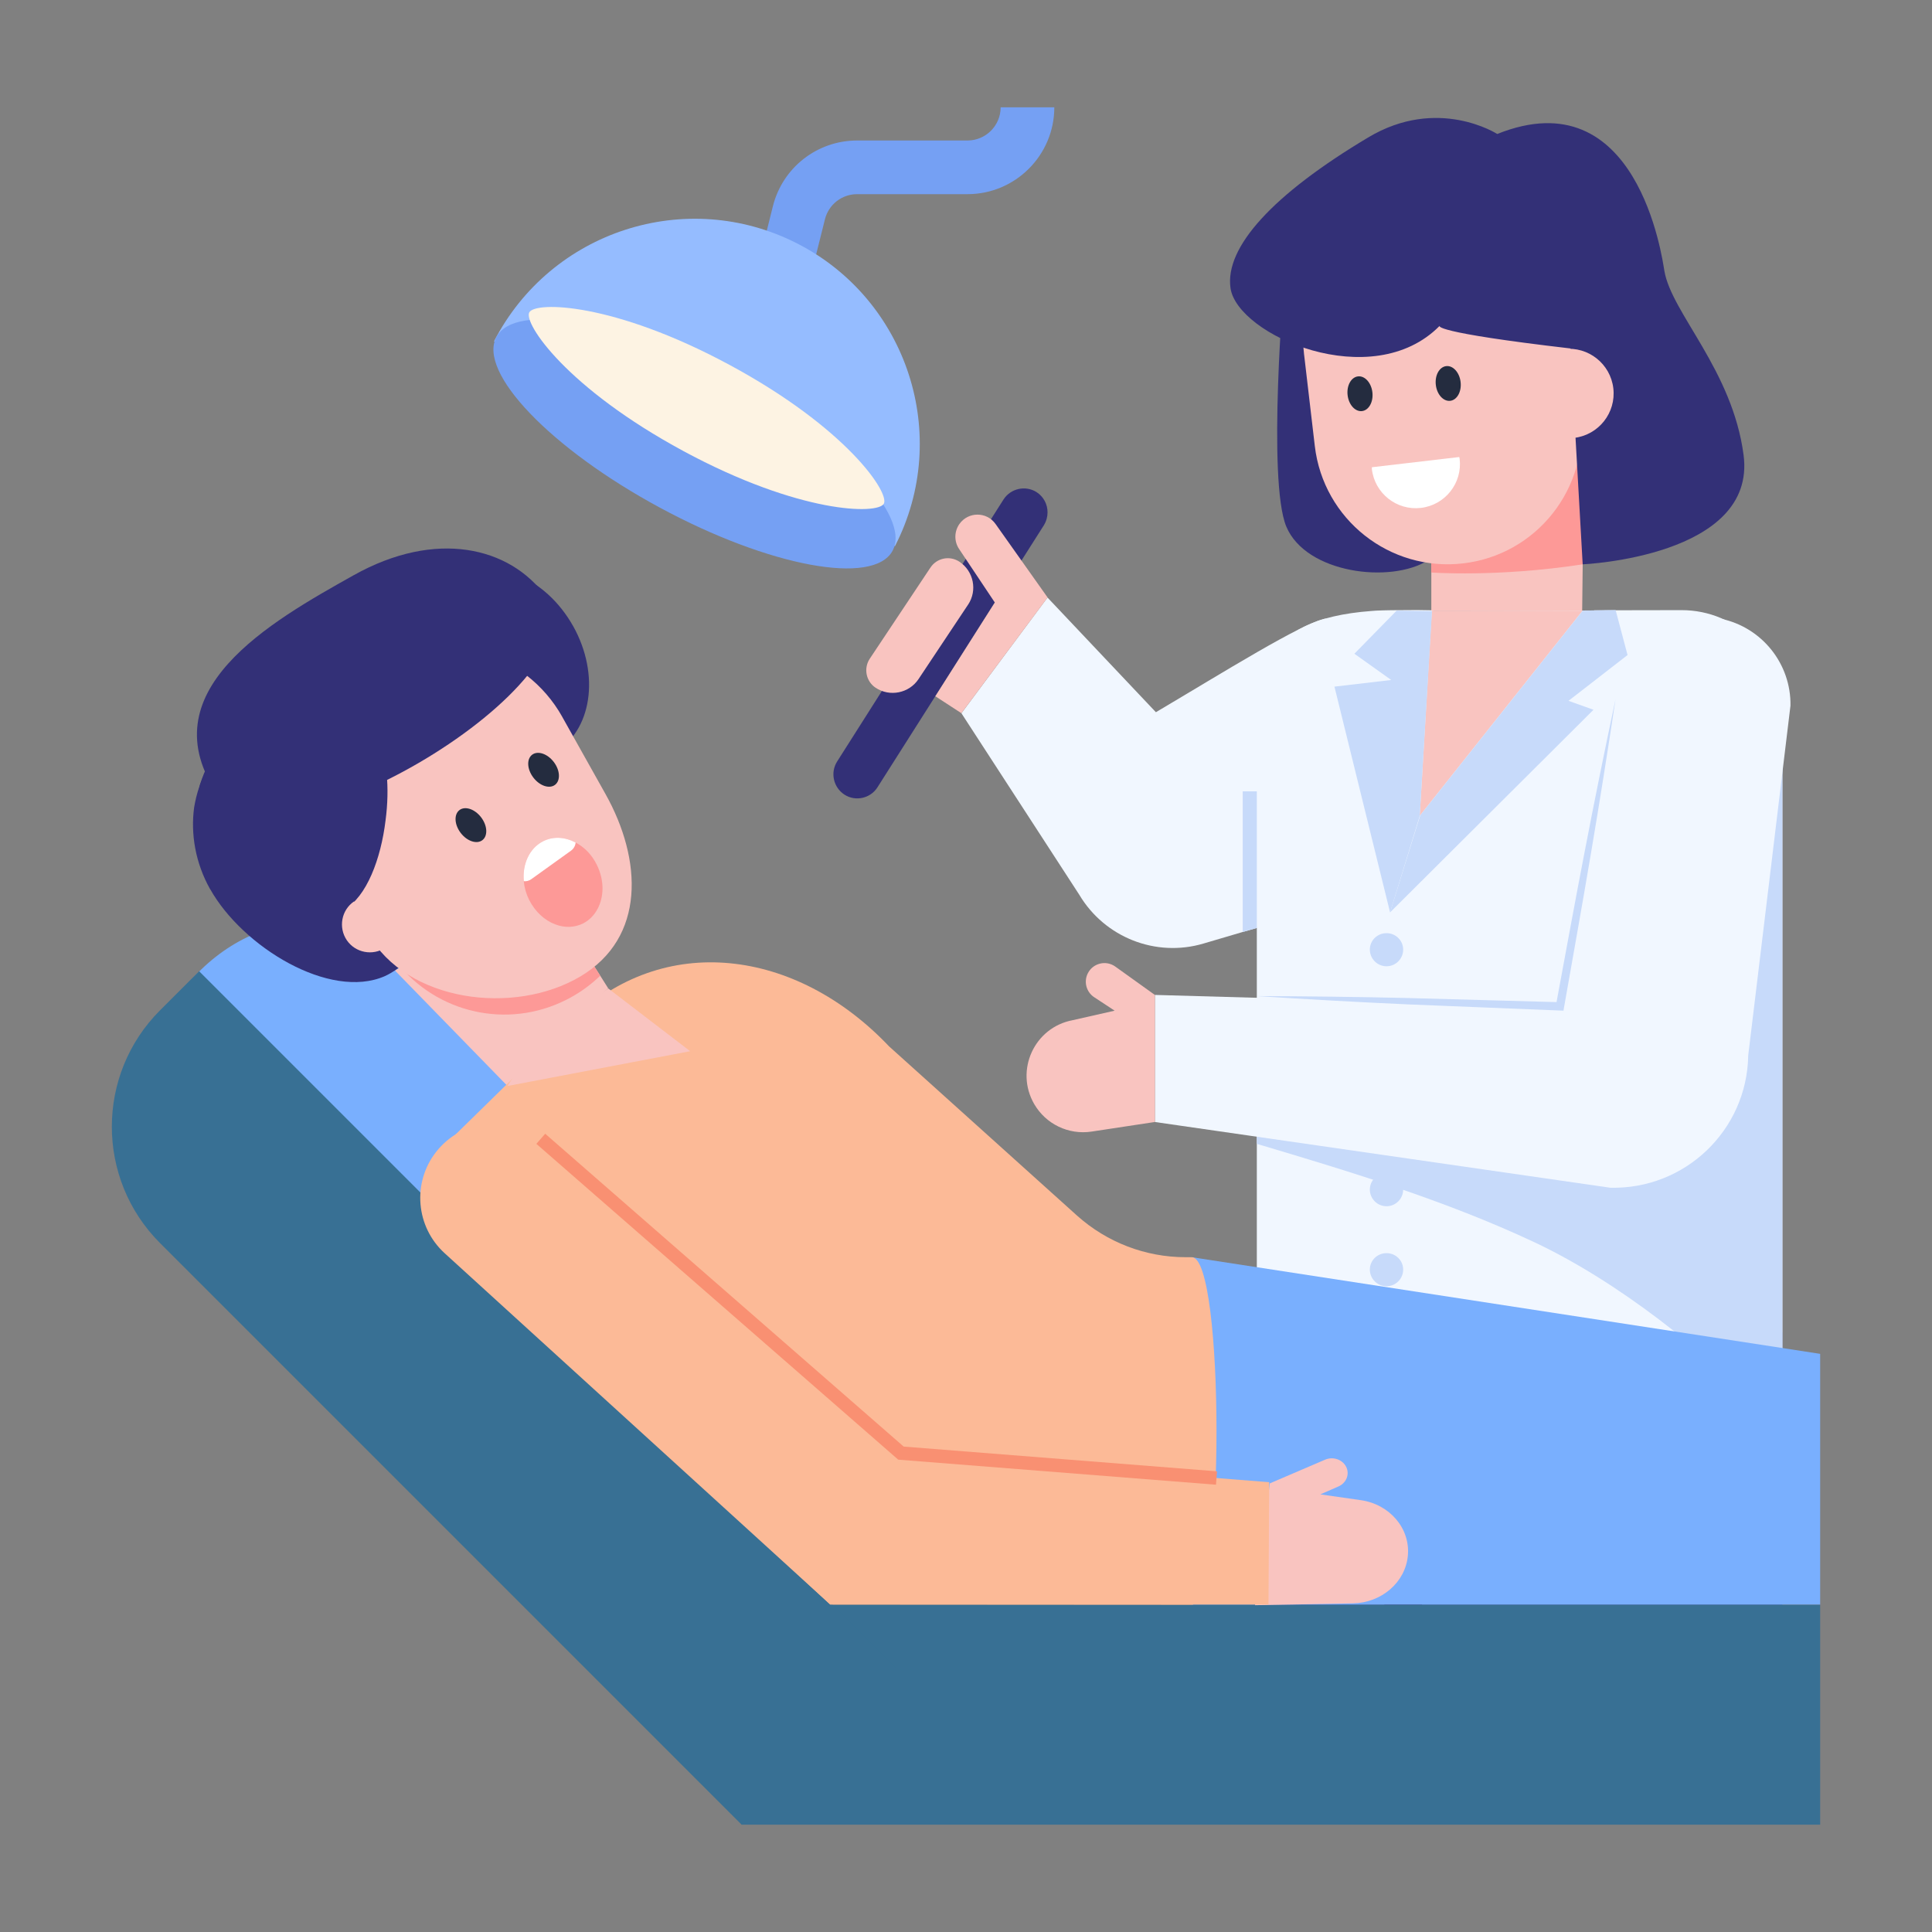 <svg id="Layer_1" enable-background="new 0 0 72 72" height="512" viewBox="0 0 72 72" width="512" xmlns="http://www.w3.org/2000/svg"><rect x="0" y="0" width="72" height="72" fill="#808080" stroke="none"/><g id="_x31_16"><g><g><g><path d="m30.271 10.06-1.94-.484.472-1.889c.361-1.443 1.652-2.451 3.139-2.451h4.113c.681 0 1.236-.554 1.236-1.236h2c0 1.784-1.451 3.236-3.236 3.236h-4.113c-.568 0-1.061.385-1.199.936z" fill="#75a0f3"/></g></g></g><g><g><g><g><g><g><g><g><g><path d="m51.311 33.264-4.473 1.318-.525.15-1.462.431c-1.774.525-3.68-.225-4.629-1.818l-4.393-6.765 3.209-4.311 4.039 4.273c2.493-1.474 5.466-3.336 6.329-3.492z" fill="#f1f7ff"/></g></g><g><g><path d="m47.867 10.376c-.012.041-.647 7.547.072 9.253.734 1.74 3.883 2.133 5.286 1.25 1.402-.883.835-7.206.835-7.206l-1.182-1.042z" fill="#333077"/></g></g><g><g><g><g><g><path d="m46.912 49.66h19.511v13.044h-19.511z" fill="#48609d"/></g></g><g><g><g><g><g><g><g><g><path d="m66.424 26.486v26.058c0 .137-.162.269-.45.381-2.924 1.162-19.136 1.037-19.136-.381v-24.908c0-2.33-.013-4.548 4.273-4.867.175-.019.612-.031 1.112-.031.387-.006.818-.006 1.2.006 0 0-.006.006-.013.025l5.997-.019.006-.006 3.255-.006c2.074 0 3.755 1.674 3.755 3.748z" fill="#f1f7ff"/></g></g></g></g></g><g><g><g><path d="m52.292 35.389c0 .342-.279.621-.621.621s-.621-.28-.621-.621c0-.342.279-.613.621-.613s.621.272.621.613z" fill="#c7dafa"/></g></g><g><g><path d="m52.292 38.37c0 .342-.279.621-.621.621s-.621-.28-.621-.621c0-.342.279-.613.621-.613s.621.272.621.613z" fill="#c7dafa"/></g></g><g><g><path d="m52.292 41.351c0 .342-.279.621-.621.621s-.621-.28-.621-.621c0-.342.279-.613.621-.613s.621.272.621.613z" fill="#c7dafa"/></g></g><g><g><path d="m52.292 44.332c0 .342-.279.621-.621.621s-.621-.28-.621-.621c0-.342.279-.613.621-.613s.621.272.621.613z" fill="#c7dafa"/></g></g><g><g><path d="m52.292 47.314c0 .342-.279.621-.621.621s-.621-.28-.621-.621c0-.342.279-.613.621-.613s.621.272.621.613z" fill="#c7dafa"/></g></g><g><g><path d="m52.292 50.295c0 .342-.279.621-.621.621s-.621-.28-.621-.621.279-.613.621-.613.621.272.621.613z" fill="#c7dafa"/></g></g></g><g><g><path d="m66.424 28.491v24.052c0 .137-.162.269-.45.381-2.337-2.561-5.754-5.204-8.803-6.635-3.305-1.549-6.828-2.618-10.333-3.661v-.569l.256-.225c1.075-.644 2.411-.65 3.655-.487s2.48.462 3.73.369c1.955-.156 3.73-1.293 5.042-2.749 1.318-1.456 2.237-3.217 3.142-4.96.9-1.743 1.806-3.511 3.092-4.985.187-.212.4-.431.668-.531z" fill="#c7dafa"/></g></g><g><g><g><g><path d="m58.963 22.755.079-6.922h-5.701v6.922z" fill="#f9c4c0"/></g></g><g><g><path d="m53.338 14.658v6.677s2.463.184 5.644-.304l.057-6.372z" fill="#fd9997"/></g></g><g><g><path d="m48.6 13.214.399 3.408c.32 2.734 2.792 4.694 5.533 4.373 2.734-.32 4.693-2.799 4.373-5.533l-.399-3.408c-.32-2.734-2.799-4.693-5.533-4.373-1.367.16-2.544.86-3.337 1.863-.786 1.002-1.197 2.302-1.037 3.669z" fill="#f9c4c0"/></g></g><g><g><ellipse cx="53.986" cy="14.281" fill="#242c3f" rx=".465" ry=".651" transform="matrix(.993 -.116 .116 .993 -1.294 6.372)"/></g></g><g><g><ellipse cx="50.698" cy="14.665" fill="#242c3f" rx=".465" ry=".651" transform="matrix(.993 -.116 .116 .993 -1.361 5.992)"/></g></g><g><g><path d="m54.382 17.032c.004.024.012.045.015.069.106.903-.541 1.721-1.444 1.827-.903.106-1.721-.541-1.827-1.444-.003-.024.001-.047-.001-.071z" fill="#fff"/></g></g></g></g><g><g><path d="m53.36 22.757-.451 7.648 6.072-7.648z" fill="#f9c4c0"/></g></g></g></g></g></g></g></g><g><g><path d="m66.725 26.302-1.574 13.032c-.044 2.786-2.355 4.998-5.142 4.929l-16.968-2.449v-4.736l15.094.425 2.074-11.458c.112-1.749 1.574-3.055 3.249-3.055.225 0 .45.019.675.069 1.531.319 2.618 1.681 2.593 3.242z" fill="#f1f7ff"/></g></g><g><g><path d="m60.208 26.046c-.288 1.92-.593 3.837-.917 5.75-.322 1.914-.666 3.824-1.002 5.735l-.023.133-.135-.005-5.648-.228c-1.882-.084-3.764-.19-5.645-.31 1.885.007 3.769.029 5.653.073l5.65.155-.158.128c.355-1.908.701-3.817 1.07-5.723.366-1.906.752-3.808 1.155-5.707z" fill="#c7dafa"/></g></g></g><g><g><path d="m46.838 29.491v5.092l-.525.15v-5.242z" fill="#c7dafa"/></g></g><g><g><path d="m58.982 22.757 1.227-.023.445 1.677-2.201 1.707.932.333-7.581 7.551 1.124-3.62z" fill="#c7dafa"/></g></g><g><g><path d="m52.048 22.757-1.574 1.606 1.373.978-2.116.248 2.073 8.413 1.106-3.597.457-7.629z" fill="#c7dafa"/></g></g></g></g><g><g><path d="m52.995 56.183v6.479h-1.406v-5.148c0-.737.593-1.331 1.331-1.331z" fill="#333077"/></g></g></g></g><g><g><path d="m64.978 16.955c.5 3.796-5.996 4.076-5.996 4.076l-.455-8.045c-5.231-.609-4.875-.843-4.875-.843-2.517 2.556-7.547.35-7.795-1.409-.215-1.525 1.58-3.491 5.125-5.608 2.6-1.561 4.815-.133 4.815-.133 5.228-2.095 6.149 4.625 6.229 5.101.267 1.574 2.535 3.695 2.952 6.861z" fill="#333077"/></g></g><g><g><path d="m58.282 13.008c.911-.102 1.735.551 1.842 1.462.107.912-.544 1.737-1.454 1.848z" fill="#f9c4c0"/></g></g></g><g><g><g><g><path d="m67.832 50.454-23.416-3.601v12.95h23.416z" fill="#79affe"/></g></g><g><g><path d="m20.363 52.523-13.368-15.852c1.306-1.549 3.02-2.323 4.725-2.323 1.714 0 3.428.774 4.733 2.323l3.909 4.636c2.612 3.097 2.612 8.119 0 11.216z" fill="#79affe"/></g></g><g><g><g><g><path d="m27.638 59.806h40.194v8.194h-40.194z" fill="#387094"/></g></g></g><g><g><g><path d="m27.638 68-21.673-21.673c-2.396-2.396-2.396-6.28 0-8.676l1.456-1.456 26.011 26.011z" fill="#387094"/></g></g></g><g><g><g><path d="m22.664 36.829-3.751 3.643-4.196-4.305.221-.121 3.582-1.93 3.282 1.359.568.888z" fill="#f9c4c0"/></g></g><g><g><path d="m22.369 36.362c-.311.298-.666.569-1.062.789-2.158 1.213-4.812.701-6.37-1.105l3.582-1.93 3.282 1.359z" fill="#fd9997"/></g></g><g><g><path d="m44.416 46.853c1.226 0 1.226 12.949 0 12.949l-13.477-.008-4.084-3.783-10.538-9.743c-.844-1.08-.739-2.622.244-3.581l4.741-4.644c3.41-3.337 8.362-2.703 11.829.95l7.015 6.316c1.112.991 2.541 1.543 4.035 1.543z" fill="#fcba97"/></g></g><g><g><g><g><g><path d="m21.359 23.332c1.018 1.817.696 3.933-.72 4.727-1.416.794-3.414.442-4.433-1.375-1.018-1.817-.671-4.411.745-5.205 1.416-.794 3.389.036 4.407 1.853z" fill="#333077"/></g></g></g><g><g><g><path d="m7.834 33.137c1.2 2.142 4.448 4.141 6.505 3.242.073-.032.142-.07.21-.109 1.674-.938 1.888-3.737 1.225-5.936-.021-.07-.038-.133-.066-.198-.129-.408-.299-.792-.492-1.136-.293-.523-.665-.976-1.092-1.334-.955-.832-2.182-1.229-3.364-1.092-.514.053-1.022.211-1.491.473-.034.019-.062.035-.093.061-.805.469-1.375 1.196-1.689 2.042-.026.051-.044.115-.062.18-.084.237-.146.498-.19.758-.134.989.044 2.066.596 3.051z" fill="#333077"/></g></g></g><g><g><g><path d="m20.954 26.717 1.61 2.872c1.379 2.46 1.495 5.353-.928 6.796-2.488 1.482-6.495.943-7.905-1.574l-1.605-2.864c-1.416-2.527-.597-5.912 1.966-7.262 1.205-.635 2.558-.743 3.778-.395 1.263.351 2.393 1.191 3.085 2.426z" fill="#f9c4c0"/></g></g></g><g><g><g><path d="m7.679 31.939c.853 1.522 3.628 2.808 5.15 1.955.833-.467 1.367-1.888 1.54-3.325.159-1.202.055-2.42-.331-3.109-.853-1.522-3.561-1.09-5.077-.241-.978.548-1.58 1.718-1.659 2.885-.044.649.075 1.297.376 1.834z" fill="#333077"/></g></g></g><g><g><g><path d="m20.335 22.218c2.282 3.13-10.075 10.506-12.188 7.448-2.693-3.899 1.956-6.505 5.03-8.227s5.821-1.054 7.158.78z" fill="#333077"/></g></g></g><g><g><g><ellipse cx="17.558" cy="30.764" fill="#242c3f" rx=".479" ry=".705" transform="matrix(.795 -.606 .606 .795 -15.052 16.933)"/></g></g></g><g><g><g><ellipse cx="20.267" cy="28.7" fill="#242c3f" rx=".479" ry=".705" transform="matrix(.795 -.606 .606 .795 -13.247 18.153)"/></g></g></g></g></g><g><g><path d="m25.721 39.175-6.809 1.297c1.042-1.678 2.916-2.934 3.751-3.639z" fill="#f9c4c0"/></g></g><g><g><path d="m13.194 33.593 1.17 1.721c-.469.319-1.12.195-1.439-.274-.324-.477-.2-1.128.269-1.447z" fill="#f9c4c0"/></g></g></g></g></g><g><g><path d="m21.738 34.41c-.328.164-.695.172-1.041.04-.394-.145-.751-.467-.979-.916-.113-.228-.178-.463-.199-.694-.059-.626.2-1.22.71-1.485.382-.197.825-.167 1.222.045.324.167.605.45.791.829.143.288.211.591.212.877-.002.558-.259 1.066-.717 1.304z" fill="#fd9997"/></g></g><g><g><path d="m21.452 31.4c-.01.117-.07.229-.173.303l-1.478 1.061c-.08.06-.185.087-.28.076-.059-.626.2-1.22.71-1.485.382-.197.825-.167 1.222.045z" fill="#fff"/></g></g><g><g><path d="m52.467 57.975v0c-.091.99-.977 1.758-2.049 1.778l-3.647.068.55-4.539 2.06-.883c.291-.125.635-.014.779.251.15.276.023.613-.279.746l-.674.295 1.507.216c1.081.155 1.846 1.057 1.753 2.067z" fill="#f9c4c0"/></g></g><g><g><path d="m16.571 46.704 14.368 13.09h16.334l.026-4.557-13.723-1.083-13.423-11.714c-1.212-.937-2.953-.721-3.898.485l-0.0 0c-.9 1.148-.762 2.797.316 3.779z" fill="#fcba97"/></g></g><g><g><path d="m45.316 55.331-11.842-.934-13.485-11.769.329-.377 13.36 11.659 11.677.922z" fill="#f99072"/></g></g></g><g><g><path d="m43.041 37.08v4.733l-2.361.358c-.856.13-1.704-.277-2.138-1.026l-0-0c-.729-1.258.006-2.859 1.435-3.126l1.562-.354-.761-.501c-.297-.195-.398-.583-.235-.898.194-.375.676-.491 1.02-.245z" fill="#f9c4c0"/></g></g><g><g><path d="m39.039 19.094c0 .163-.043.326-.137.481l-6.201 9.765c-.258.412-.816.541-1.228.275-.412-.266-.541-.816-.275-1.237l6.201-9.765c.266-.412.816-.533 1.228-.275.266.172.412.455.412.756z" fill="#333077"/></g></g><g><g><path d="m39.041 22.266-3.213 4.313-.971-.632 2.217-3.493-1.331-1.994c-.189-.282-.185-.651.01-.93v-0c.327-.467 1.017-.469 1.347-.004z" fill="#f9c4c0"/></g></g><g><g><path d="m36.077 22.534-1.847 2.775c-.351.527-1.072.672-1.599.321-.361-.24-.453-.726-.217-1.082l2.261-3.396c.24-.361.721-.457 1.082-.217.527.351.675 1.067.321 1.599z" fill="#f9c4c0"/></g></g></g><g><g><g><path d="m33.351 20.357-14.941-7.636c2.121-4.116 7.163-5.754 11.289-3.653 4.126 2.102 5.773 7.173 3.652 11.289z" fill="#95bcff"/></g></g><g><g><ellipse cx="25.879" cy="16.538" fill="#75a0f3" rx="2.704" ry="8.388" transform="matrix(.475 -.88 .88 .475 -.964 31.46)"/></g></g><g><g><path d="m25.466 16.808c-4.335-2.339-5.964-4.754-5.741-5.167s3.136-.377 7.471 1.962c4.336 2.339 5.965 4.755 5.742 5.168s-3.136.377-7.472-1.962z" fill="#fdf3e3"/></g></g></g></g></svg>